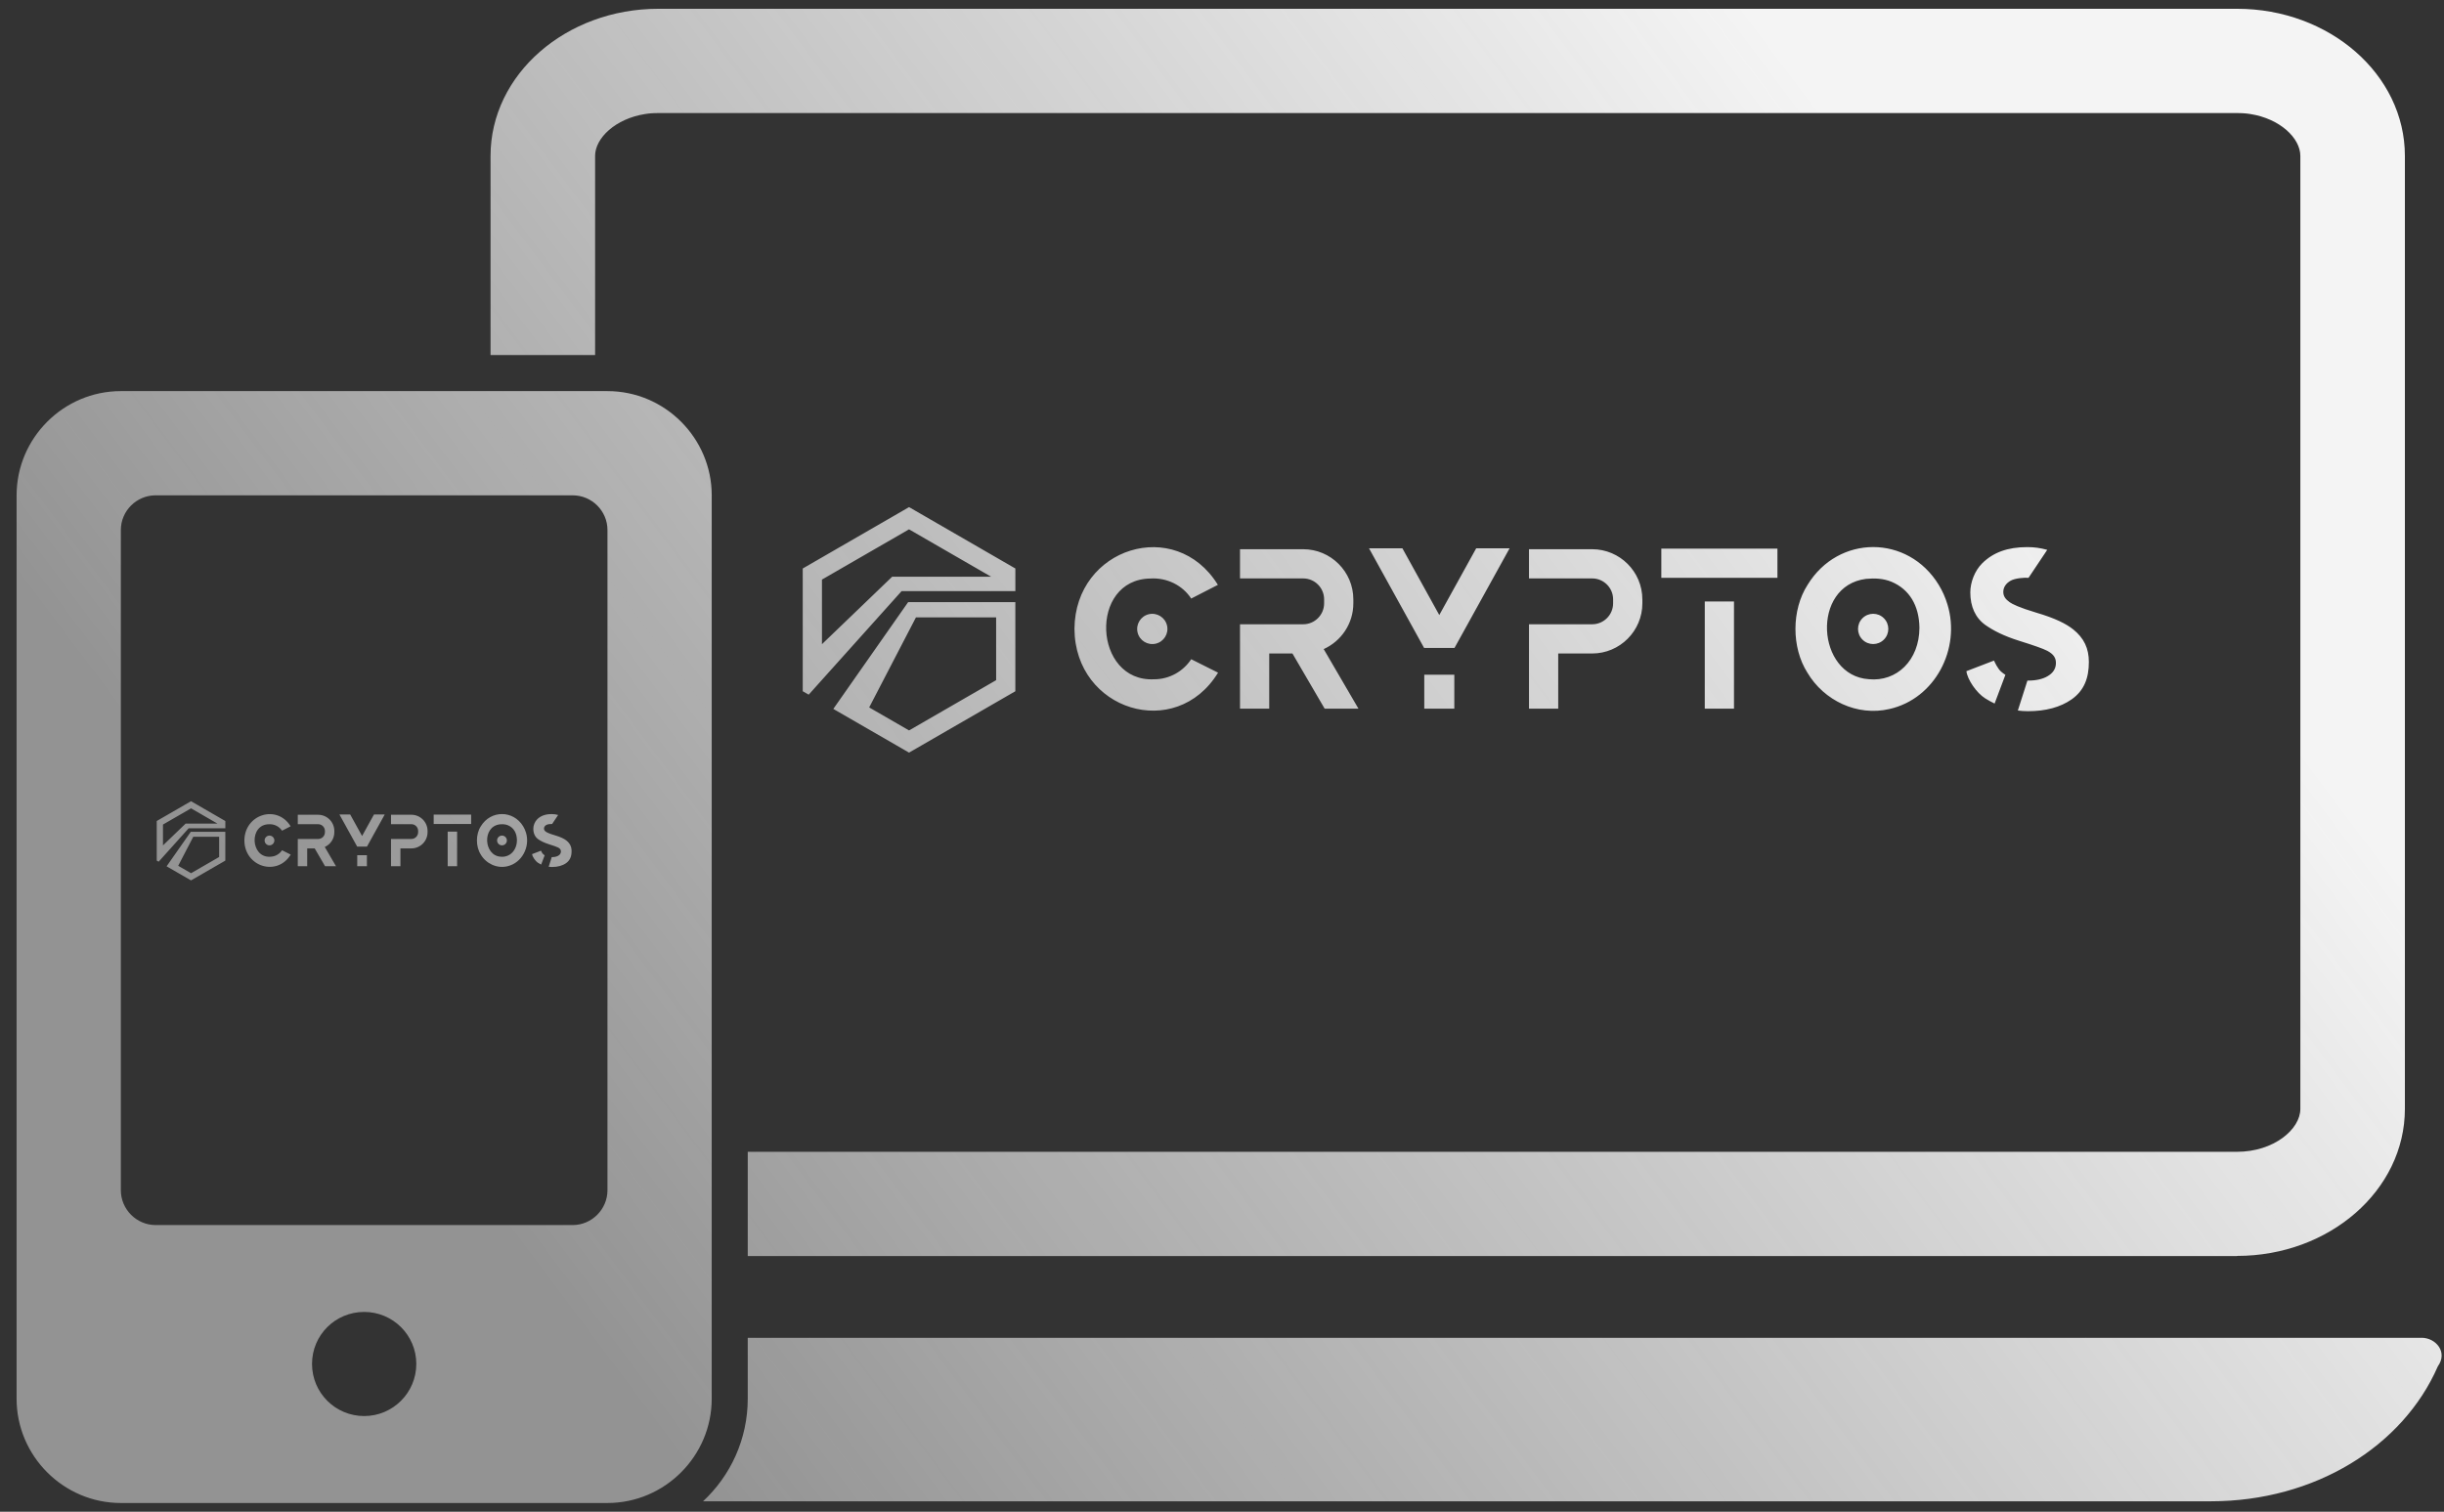<svg viewBox="0 0 139 86" fill="none" xmlns="http://www.w3.org/2000/svg">
<rect x="0" y="0" width="139" height="86" fill="#333333" stroke="none"/>
<path d="M33.846 8.872V20.198H27.899V8.872C27.899 4.221 32.205 0.5 37.439 0.5H127.236C132.471 0.5 136.776 4.221 136.776 8.872V63.074C136.776 67.724 132.47 71.445 127.236 71.445L127.221 71.454H42.527V65.523H127.221C129.318 65.523 130.83 64.243 130.83 63.082V8.872C130.83 7.855 129.67 6.75 127.981 6.486C127.924 6.476 127.866 6.469 127.809 6.462C127.752 6.455 127.694 6.45 127.636 6.445C127.633 6.445 127.63 6.445 127.628 6.445C127.584 6.442 127.539 6.439 127.495 6.438C127.472 6.438 127.45 6.435 127.428 6.435C127.394 6.435 127.36 6.435 127.327 6.433C127.294 6.433 127.262 6.432 127.228 6.432H37.447C37.415 6.432 37.383 6.432 37.349 6.433C37.315 6.433 37.281 6.433 37.247 6.435C37.224 6.435 37.202 6.438 37.18 6.438C37.137 6.44 37.091 6.442 37.047 6.445C37.045 6.445 37.042 6.445 37.039 6.445C36.981 6.449 36.923 6.455 36.867 6.462C36.809 6.469 36.751 6.476 36.694 6.486C35.005 6.75 33.845 7.854 33.845 8.872H33.846ZM137.722 76.104H118.609C118.609 76.104 118.606 76.098 118.606 76.095L118.597 76.104H46.078L46.069 76.095C46.069 76.095 46.066 76.101 46.066 76.104H42.527V79.571C42.527 81.872 41.548 83.947 39.985 85.404H125.739C131.67 85.404 136.672 82.266 138.649 77.728C139.233 76.919 138.538 76.102 137.721 76.102L137.722 76.104ZM40.478 28.18V79.571C40.478 82.829 37.809 85.501 34.547 85.501H6.874C3.612 85.501 0.944 82.829 0.944 79.571V28.18C0.944 24.918 3.612 22.249 6.874 22.249H34.549C37.811 22.249 40.479 24.918 40.479 28.18H40.478ZM23.677 77.589C23.677 75.953 22.348 74.632 20.712 74.632C19.075 74.632 17.746 75.945 17.746 77.589C17.746 79.233 19.075 80.555 20.712 80.555C22.348 80.555 23.677 79.226 23.677 77.589ZM34.549 30.152C34.549 29.065 33.66 28.178 32.571 28.178H8.85C7.763 28.178 6.873 29.065 6.873 30.152V67.71C6.873 68.792 7.762 69.69 8.85 69.69H32.571C33.654 69.69 34.549 68.796 34.549 67.71V30.152ZM10.849 47.321H12.815V48.957L10.864 50.083C10.756 50.021 9.543 49.32 9.475 49.282C9.584 49.126 10.705 47.526 10.848 47.323L10.849 47.321ZM12.463 47.6H10.993L10.135 49.252L10.866 49.675L12.463 48.752V47.6ZM12.816 46.704V47.119H10.729L9.024 49.019L8.996 49.003L8.914 48.957V46.705L10.864 45.579L12.815 46.705L12.816 46.704ZM12.371 46.854L10.866 45.984L9.269 46.906V48.092L10.556 46.854H12.371ZM24.317 47.271V47.343C24.317 47.85 23.904 48.263 23.397 48.263H22.774V49.275H22.238V47.726H23.397C23.609 47.726 23.781 47.553 23.781 47.341V47.269C23.781 47.057 23.609 46.885 23.397 46.885H22.238V46.349H23.397C23.904 46.349 24.317 46.762 24.317 47.269V47.271ZM20.317 49.275H20.868V48.651H20.317V49.275ZM21.27 46.332H21.882L20.871 48.161H20.314L19.304 46.332H19.916L20.593 47.557L21.27 46.332ZM18.471 48.182L19.109 49.276H18.488L17.898 48.264H17.472V49.276H16.936V47.727H18.095C18.307 47.727 18.48 47.555 18.48 47.343V47.271C18.48 47.059 18.307 46.886 18.095 46.886H16.936V46.35H18.095C18.603 46.35 19.015 46.763 19.015 47.271V47.343C19.015 47.716 18.792 48.038 18.471 48.182ZM24.665 46.875H26.795V46.339H24.665V46.875ZM25.462 49.275H25.998V47.309H25.462V49.275ZM29.914 47.365C30.162 48.175 29.688 49.094 28.847 49.282C28.259 49.417 27.648 49.129 27.345 48.615C27.051 48.154 27.052 47.463 27.347 47.003C27.911 46.079 29.189 46.078 29.753 47.003C29.821 47.115 29.876 47.237 29.914 47.365ZM29.4 47.791C29.394 47.378 29.212 47.085 28.891 46.948C28.742 46.886 28.581 46.879 28.422 46.895C27.407 47.02 27.509 48.673 28.473 48.735C28.981 48.786 29.398 48.39 29.4 47.791ZM28.354 48.008C28.463 48.117 28.638 48.117 28.747 48.008C28.855 47.9 28.855 47.724 28.747 47.615C28.638 47.507 28.463 47.507 28.354 47.615C28.245 47.724 28.245 47.9 28.354 48.008ZM15.057 47.876C15.092 48.025 15.242 48.117 15.39 48.082C15.539 48.047 15.632 47.897 15.597 47.748C15.561 47.6 15.411 47.507 15.263 47.542C15.114 47.577 15.021 47.727 15.057 47.876ZM15.36 48.736C15.645 48.736 15.895 48.589 16.042 48.369L16.534 48.616C15.758 49.884 13.909 49.307 13.899 47.813C13.909 46.322 15.751 45.744 16.529 47.005L16.04 47.256C15.882 47.015 15.598 46.871 15.294 46.889C14.155 46.903 14.244 48.793 15.36 48.738V48.736ZM32.221 47.822C32.419 47.981 32.508 48.169 32.508 48.42C32.508 48.711 32.423 48.941 32.191 49.105C31.985 49.249 31.716 49.321 31.391 49.321C31.328 49.321 31.265 49.317 31.205 49.309L31.38 48.759H31.39C31.541 48.759 31.663 48.731 31.753 48.677C31.843 48.623 31.896 48.55 31.901 48.454C31.908 48.34 31.856 48.273 31.744 48.213C31.67 48.174 31.496 48.113 31.233 48.031C30.945 47.941 30.754 47.84 30.612 47.743C30.424 47.61 30.332 47.403 30.332 47.142C30.332 46.957 30.415 46.743 30.553 46.606C30.751 46.411 31.014 46.311 31.378 46.311C31.51 46.311 31.616 46.326 31.744 46.362L31.401 46.875C31.325 46.869 31.155 46.882 31.076 46.926C30.991 46.972 30.939 47.044 30.939 47.133C30.939 47.211 30.98 47.268 31.056 47.321C31.1 47.352 31.226 47.418 31.542 47.512C31.892 47.615 32.091 47.716 32.222 47.82L32.221 47.822ZM30.768 48.393C30.782 48.425 30.834 48.54 30.898 48.596C30.923 48.619 30.949 48.639 30.977 48.656L30.779 49.183C30.72 49.155 30.663 49.123 30.608 49.088C30.446 48.986 30.28 48.74 30.262 48.588L30.768 48.393ZM24.317 47.271V47.343C24.317 47.85 23.904 48.263 23.397 48.263H22.774V49.275H22.238V47.726H23.397C23.609 47.726 23.781 47.553 23.781 47.341V47.269C23.781 47.057 23.609 46.885 23.397 46.885H22.238V46.349H23.397C23.904 46.349 24.317 46.762 24.317 47.269V47.271ZM20.317 49.275H20.868V48.651H20.317V49.275ZM21.27 46.332H21.882L20.871 48.161H20.314L19.304 46.332H19.916L20.593 47.557L21.27 46.332ZM18.471 48.182L19.109 49.276H18.488L17.898 48.264H17.472V49.276H16.936V47.727H18.095C18.307 47.727 18.48 47.555 18.48 47.343V47.271C18.48 47.059 18.307 46.886 18.095 46.886H16.936V46.35H18.095C18.603 46.35 19.015 46.763 19.015 47.271V47.343C19.015 47.716 18.792 48.038 18.471 48.182ZM24.665 46.875H26.795V46.339H24.665V46.875ZM25.462 49.275H25.998V47.309H25.462V49.275ZM29.914 47.365C30.162 48.175 29.688 49.094 28.847 49.282C28.259 49.417 27.648 49.129 27.345 48.615C27.051 48.154 27.052 47.463 27.347 47.003C27.911 46.079 29.189 46.078 29.753 47.003C29.821 47.115 29.876 47.237 29.914 47.365ZM29.4 47.791C29.394 47.378 29.212 47.085 28.891 46.948C28.742 46.886 28.581 46.879 28.422 46.895C27.407 47.02 27.509 48.673 28.473 48.735C28.981 48.786 29.398 48.39 29.4 47.791ZM28.354 48.008C28.463 48.117 28.638 48.117 28.747 48.008C28.855 47.9 28.855 47.724 28.747 47.615C28.638 47.507 28.463 47.507 28.354 47.615C28.245 47.724 28.245 47.9 28.354 48.008ZM15.057 47.876C15.092 48.025 15.242 48.117 15.39 48.082C15.539 48.047 15.632 47.897 15.597 47.748C15.561 47.6 15.411 47.507 15.263 47.542C15.114 47.577 15.021 47.727 15.057 47.876ZM15.36 48.736C15.645 48.736 15.895 48.589 16.042 48.369L16.534 48.616C15.758 49.884 13.909 49.307 13.899 47.813C13.909 46.322 15.751 45.744 16.529 47.005L16.04 47.256C15.882 47.015 15.598 46.871 15.294 46.889C14.155 46.903 14.244 48.793 15.36 48.738V48.736ZM32.221 47.822C32.419 47.981 32.508 48.169 32.508 48.42C32.508 48.711 32.423 48.941 32.191 49.105C31.985 49.249 31.716 49.321 31.391 49.321C31.328 49.321 31.265 49.317 31.205 49.309L31.38 48.759H31.39C31.541 48.759 31.663 48.731 31.753 48.677C31.843 48.623 31.896 48.55 31.901 48.454C31.908 48.34 31.856 48.273 31.744 48.213C31.67 48.174 31.496 48.113 31.233 48.031C30.945 47.941 30.754 47.84 30.612 47.743C30.424 47.61 30.332 47.403 30.332 47.142C30.332 46.957 30.415 46.743 30.553 46.606C30.751 46.411 31.014 46.311 31.378 46.311C31.51 46.311 31.616 46.326 31.744 46.362L31.401 46.875C31.325 46.869 31.155 46.882 31.076 46.926C30.991 46.972 30.939 47.044 30.939 47.133C30.939 47.211 30.98 47.268 31.056 47.321C31.1 47.352 31.226 47.418 31.542 47.512C31.892 47.615 32.091 47.716 32.222 47.82L32.221 47.822ZM30.768 48.393C30.782 48.425 30.834 48.54 30.898 48.596C30.923 48.619 30.949 48.639 30.977 48.656L30.779 49.183C30.72 49.155 30.663 49.123 30.608 49.088C30.446 48.986 30.28 48.74 30.262 48.588L30.768 48.393ZM51.649 34.255H57.747V39.323L51.7 42.814C51.364 42.619 47.601 40.448 47.394 40.328C47.733 39.845 51.207 34.885 51.649 34.255ZM56.654 35.12H52.094L49.434 40.243L51.702 41.552L56.654 38.693V35.121V35.12ZM57.748 32.34V33.627H51.278L45.994 39.517L45.908 39.467L45.655 39.322V32.34L51.702 28.848L57.748 32.34ZM56.369 32.807L51.7 30.112L46.748 32.971V36.646L50.742 32.807H56.369ZM93.408 34.096V34.321C93.408 35.894 92.127 37.175 90.554 37.175H88.622V40.314H86.96V35.513H90.553C91.21 35.513 91.744 34.978 91.744 34.321V34.096C91.744 33.439 91.21 32.905 90.553 32.905H86.96V31.243H90.553C92.126 31.243 93.407 32.523 93.407 34.096H93.408ZM81.004 40.314H82.713V38.383H81.004V40.314ZM83.959 31.19H85.858L82.723 36.859H80.994L77.861 31.19H79.759L81.858 34.988L83.958 31.19H83.959ZM75.284 36.925L77.261 40.314H75.338L73.506 37.175H72.186V40.314H70.524V35.513H74.117C74.774 35.513 75.308 34.978 75.308 34.321V34.096C75.308 33.439 74.774 32.905 74.117 32.905H70.524V31.243H74.117C75.69 31.243 76.97 32.523 76.97 34.096V34.321C76.97 35.479 76.276 36.478 75.283 36.925H75.284ZM94.486 32.872H101.09V31.21H94.486V32.872ZM96.957 40.314H98.619V34.217H96.957V40.314ZM110.762 34.392C111.526 36.903 110.062 39.751 107.454 40.335C105.631 40.758 103.737 39.86 102.794 38.266C101.884 36.836 101.888 34.696 102.804 33.271C104.554 30.405 108.513 30.403 110.264 33.271C110.475 33.617 110.643 33.993 110.762 34.392ZM109.166 35.709C109.148 34.431 108.582 33.523 107.587 33.099C107.126 32.906 106.626 32.884 106.133 32.93C102.985 33.32 103.302 38.445 106.29 38.638C107.868 38.794 109.159 37.571 109.166 35.709ZM105.926 36.386C106.263 36.722 106.807 36.722 107.143 36.386C107.48 36.05 107.48 35.505 107.143 35.169C106.807 34.833 106.263 34.833 105.926 35.169C105.59 35.505 105.59 36.05 105.926 36.386ZM64.698 35.976C64.807 36.438 65.27 36.725 65.732 36.616C66.195 36.508 66.481 36.044 66.373 35.582C66.264 35.12 65.8 34.833 65.338 34.941C64.876 35.05 64.589 35.514 64.698 35.976ZM65.639 38.642C66.518 38.642 67.296 38.187 67.749 37.501L69.276 38.266C66.871 42.195 61.139 40.411 61.109 35.777C61.137 31.154 66.852 29.36 69.266 33.271L67.748 34.05C67.259 33.298 66.374 32.854 65.433 32.91C61.902 32.954 62.178 38.816 65.639 38.642ZM117.913 35.805C118.527 36.3 118.802 36.885 118.802 37.66C118.802 38.561 118.541 39.278 117.819 39.787C117.181 40.232 116.347 40.458 115.34 40.458C115.14 40.458 114.948 40.444 114.763 40.42L115.307 38.717H115.34C115.806 38.717 116.185 38.63 116.465 38.461C116.747 38.294 116.908 38.068 116.927 37.77C116.948 37.419 116.785 37.21 116.438 37.023C116.206 36.901 115.665 36.711 114.851 36.457C113.954 36.177 113.364 35.866 112.928 35.562C112.347 35.152 112.059 34.509 112.059 33.699C112.059 33.127 112.311 32.462 112.742 32.038C113.358 31.432 114.169 31.123 115.299 31.123C115.707 31.123 116.036 31.172 116.434 31.279L115.371 32.87C115.133 32.851 114.61 32.892 114.362 33.029C114.099 33.175 113.935 33.398 113.935 33.675C113.935 33.918 114.062 34.091 114.301 34.26C114.438 34.358 114.828 34.559 115.807 34.851C116.89 35.17 117.508 35.483 117.913 35.806V35.805ZM113.407 37.578C113.453 37.681 113.615 38.034 113.81 38.206C113.888 38.276 113.97 38.335 114.055 38.389L113.441 40.023C113.258 39.935 113.081 39.837 112.91 39.73C112.405 39.415 111.894 38.653 111.837 38.181L113.407 37.578ZM93.408 34.096V34.321C93.408 35.894 92.127 37.175 90.554 37.175H88.622V40.314H86.96V35.513H90.553C91.21 35.513 91.744 34.978 91.744 34.321V34.096C91.744 33.439 91.21 32.905 90.553 32.905H86.96V31.243H90.553C92.126 31.243 93.407 32.523 93.407 34.096H93.408ZM81.004 40.314H82.713V38.383H81.004V40.314ZM83.959 31.19H85.858L82.723 36.859H80.994L77.861 31.19H79.759L81.858 34.988L83.958 31.19H83.959ZM75.284 36.925L77.261 40.314H75.338L73.506 37.175H72.186V40.314H70.524V35.513H74.117C74.774 35.513 75.308 34.978 75.308 34.321V34.096C75.308 33.439 74.774 32.905 74.117 32.905H70.524V31.243H74.117C75.69 31.243 76.97 32.523 76.97 34.096V34.321C76.97 35.479 76.276 36.478 75.283 36.925H75.284ZM94.486 32.872H101.09V31.21H94.486V32.872ZM96.957 40.314H98.619V34.217H96.957V40.314ZM110.762 34.392C111.526 36.903 110.062 39.751 107.454 40.335C105.631 40.758 103.737 39.86 102.794 38.266C101.884 36.836 101.888 34.696 102.804 33.271C104.554 30.405 108.513 30.403 110.264 33.271C110.475 33.617 110.643 33.993 110.762 34.392ZM109.166 35.709C109.148 34.431 108.582 33.523 107.587 33.099C107.126 32.906 106.626 32.884 106.133 32.93C102.985 33.32 103.302 38.445 106.29 38.638C107.868 38.794 109.159 37.571 109.166 35.709ZM105.926 36.386C106.263 36.722 106.807 36.722 107.143 36.386C107.48 36.05 107.48 35.505 107.143 35.169C106.807 34.833 106.263 34.833 105.926 35.169C105.59 35.505 105.59 36.05 105.926 36.386ZM64.698 35.976C64.807 36.438 65.27 36.725 65.732 36.616C66.195 36.508 66.481 36.044 66.373 35.582C66.264 35.12 65.8 34.833 65.338 34.941C64.876 35.05 64.589 35.514 64.698 35.976ZM65.639 38.642C66.518 38.642 67.296 38.187 67.749 37.501L69.276 38.266C66.871 42.195 61.139 40.411 61.109 35.777C61.137 31.154 66.852 29.36 69.266 33.271L67.748 34.05C67.259 33.298 66.374 32.854 65.433 32.91C61.902 32.954 62.178 38.816 65.639 38.642ZM117.913 35.805C118.527 36.3 118.802 36.885 118.802 37.66C118.802 38.561 118.541 39.278 117.819 39.787C117.181 40.232 116.347 40.458 115.34 40.458C115.14 40.458 114.948 40.444 114.763 40.42L115.307 38.717H115.34C115.806 38.717 116.185 38.63 116.465 38.461C116.747 38.294 116.908 38.068 116.927 37.77C116.948 37.419 116.785 37.21 116.438 37.023C116.206 36.901 115.665 36.711 114.851 36.457C113.954 36.177 113.364 35.866 112.928 35.562C112.347 35.152 112.059 34.509 112.059 33.699C112.059 33.127 112.311 32.462 112.742 32.038C113.358 31.432 114.169 31.123 115.299 31.123C115.707 31.123 116.036 31.172 116.434 31.279L115.371 32.87C115.133 32.851 114.61 32.892 114.362 33.029C114.099 33.175 113.935 33.398 113.935 33.675C113.935 33.918 114.062 34.091 114.301 34.26C114.438 34.358 114.828 34.559 115.807 34.851C116.89 35.17 117.508 35.483 117.913 35.806V35.805ZM113.407 37.578C113.453 37.681 113.615 38.034 113.81 38.206C113.888 38.276 113.97 38.335 114.055 38.389L113.441 40.023C113.258 39.935 113.081 39.837 112.91 39.73C112.405 39.415 111.894 38.653 111.837 38.181L113.407 37.578Z" fill="url(#paint0_linear_334_45259)"/>
<defs>
<linearGradient id="paint0_linear_334_45259" x1="99.466" y1="0.5" x2="20.832" y2="59.495" gradientUnits="userSpaceOnUse">
<stop stop-color="#F4F4F4"/>
<stop offset="1" stop-color="#F4F4F4" stop-opacity="0.5"/>
</linearGradient>
</defs>
</svg>
